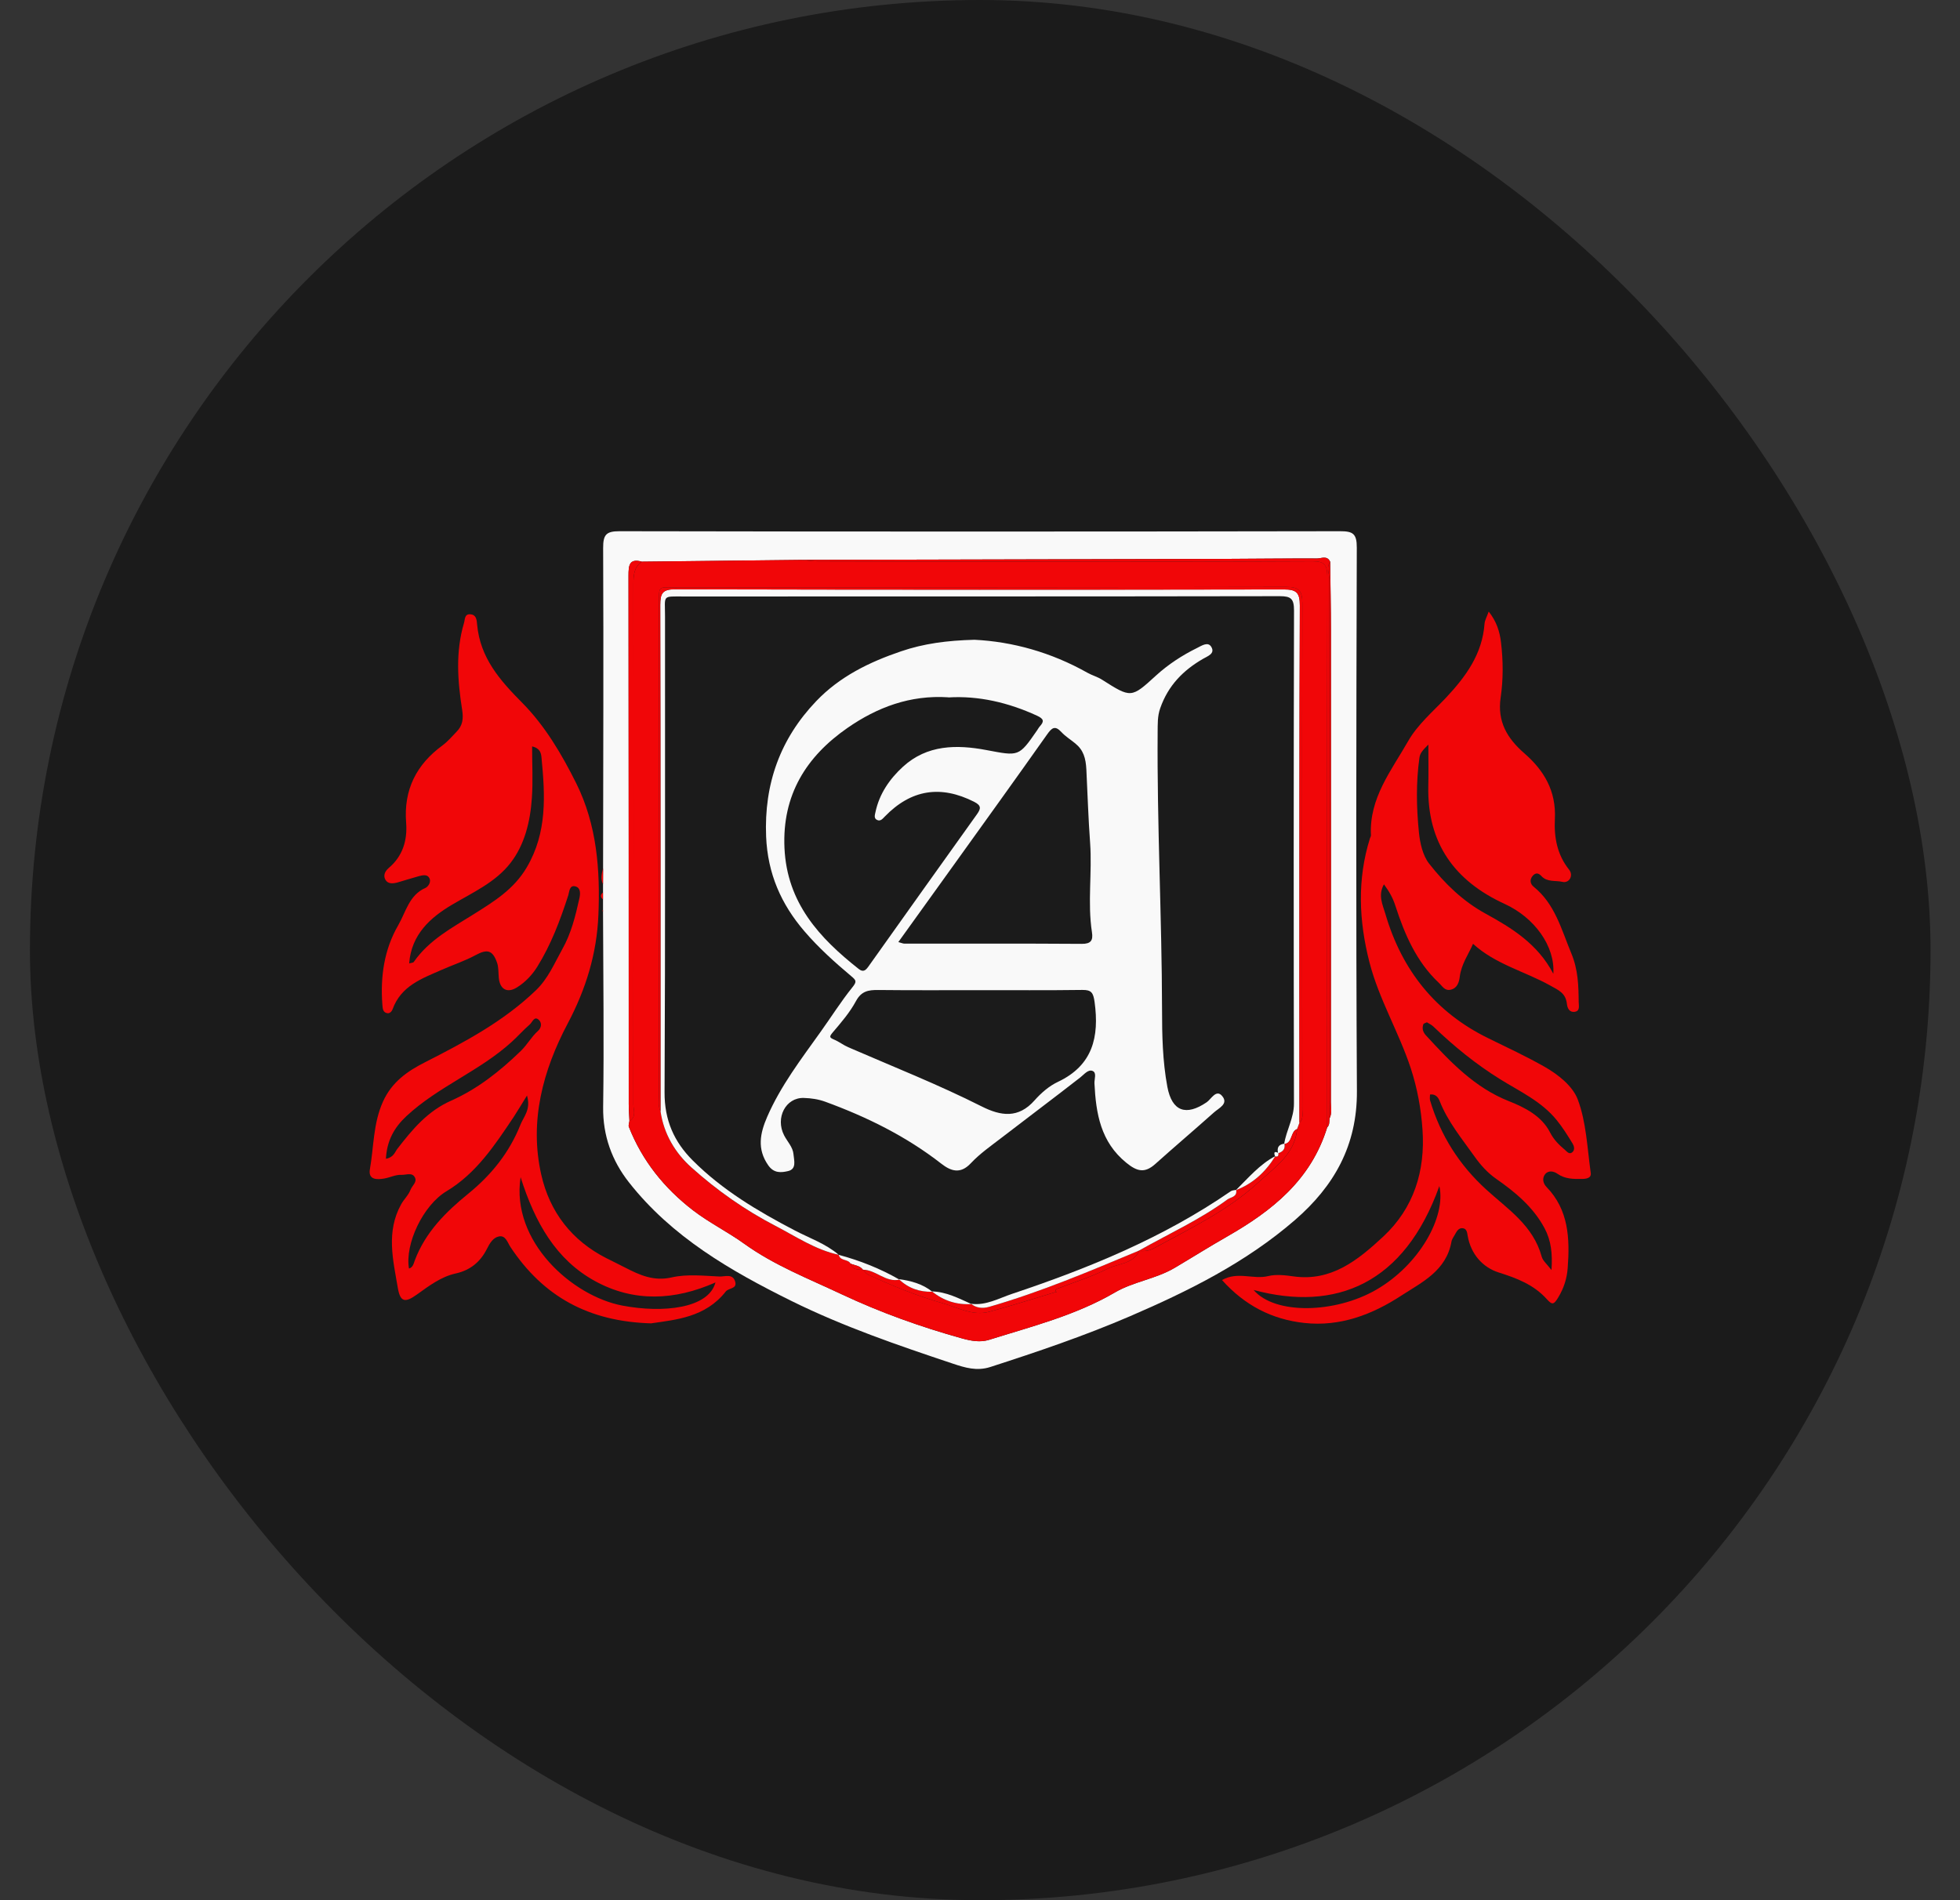 <?xml version="1.0" encoding="UTF-8"?> <svg xmlns="http://www.w3.org/2000/svg" width="33" height="32" viewBox="0 0 33 32" fill="none"><rect x="0" y="0" width="33" height="32" fill="#333333" stroke="none"/><rect x="0.504" width="32" height="32" rx="16" fill="#1B1B1B"></rect><path d="M10.966 22.286C9.909 22.257 9.145 21.832 8.593 20.998C8.547 20.929 8.514 20.799 8.401 20.822C8.302 20.841 8.245 20.938 8.198 21.032C8.087 21.253 7.916 21.392 7.672 21.446C7.425 21.5 7.223 21.655 7.02 21.8C6.823 21.942 6.739 21.932 6.698 21.689C6.619 21.222 6.497 20.747 6.753 20.283C6.8 20.196 6.875 20.132 6.912 20.036C6.938 19.969 7.021 19.91 6.989 19.836C6.946 19.736 6.841 19.788 6.761 19.785C6.659 19.78 6.566 19.831 6.468 19.847C6.359 19.866 6.194 19.877 6.228 19.689C6.295 19.31 6.282 18.92 6.448 18.552C6.598 18.218 6.865 18.037 7.15 17.892C7.817 17.552 8.474 17.205 9.024 16.676C9.23 16.478 9.335 16.221 9.469 15.981C9.616 15.72 9.689 15.426 9.754 15.133C9.772 15.055 9.779 14.956 9.694 14.929C9.586 14.894 9.586 15.021 9.568 15.077C9.432 15.497 9.278 15.908 9.045 16.282C8.96 16.418 8.846 16.539 8.708 16.626C8.542 16.732 8.416 16.663 8.398 16.466C8.39 16.381 8.396 16.291 8.369 16.213C8.294 15.997 8.202 15.98 8.009 16.084C7.825 16.184 7.624 16.249 7.433 16.334C7.103 16.479 6.754 16.602 6.611 16.993C6.595 17.037 6.56 17.071 6.518 17.062C6.445 17.048 6.443 16.982 6.438 16.92C6.402 16.447 6.468 15.989 6.705 15.581C6.833 15.359 6.889 15.072 7.163 14.953C7.205 14.935 7.273 14.85 7.222 14.776C7.185 14.722 7.113 14.74 7.056 14.754C6.937 14.786 6.819 14.825 6.7 14.859C6.625 14.88 6.537 14.892 6.492 14.82C6.449 14.75 6.477 14.675 6.545 14.617C6.779 14.42 6.861 14.154 6.838 13.856C6.794 13.297 7.012 12.874 7.45 12.553C7.538 12.488 7.61 12.402 7.687 12.323C7.789 12.219 7.805 12.107 7.781 11.953C7.704 11.466 7.668 10.975 7.812 10.492C7.83 10.434 7.818 10.337 7.919 10.345C8.021 10.353 8.026 10.438 8.033 10.518C8.085 11.081 8.417 11.457 8.795 11.838C9.175 12.222 9.459 12.703 9.703 13.193C10.049 13.89 10.107 14.647 10.075 15.412C10.048 16.062 9.864 16.659 9.557 17.239C9.142 18.025 8.909 18.88 9.113 19.782C9.256 20.414 9.63 20.893 10.207 21.187C10.312 21.241 10.419 21.291 10.524 21.346C10.771 21.473 11.006 21.581 11.309 21.512C11.567 21.453 11.847 21.485 12.116 21.497C12.204 21.5 12.338 21.443 12.378 21.583C12.414 21.709 12.269 21.687 12.22 21.749C11.877 22.186 11.38 22.224 10.967 22.285L10.966 22.286ZM6.888 16.225C6.922 16.214 6.956 16.215 6.967 16.199C7.225 15.827 7.611 15.625 7.977 15.395C8.315 15.182 8.651 14.979 8.87 14.605C9.216 14.016 9.178 13.392 9.117 12.757C9.11 12.688 9.097 12.601 8.959 12.57C8.959 12.868 8.975 13.155 8.955 13.44C8.928 13.834 8.834 14.226 8.594 14.534C8.342 14.859 7.96 15.029 7.609 15.237C7.25 15.45 6.926 15.733 6.889 16.225L6.888 16.225ZM8.765 19.826C8.599 20.905 9.633 21.827 10.48 21.987C11.165 22.117 11.932 22.034 12.046 21.597C11.356 21.903 10.669 21.931 10.018 21.574C9.363 21.215 9.009 20.593 8.766 19.827L8.765 19.826ZM6.498 19.514C6.628 19.491 6.647 19.403 6.69 19.347C6.944 19.018 7.2 18.71 7.599 18.534C8.036 18.34 8.417 18.04 8.767 17.7C8.877 17.594 8.947 17.46 9.058 17.361C9.121 17.304 9.122 17.224 9.075 17.178C8.996 17.101 8.964 17.213 8.922 17.25C8.815 17.343 8.72 17.451 8.615 17.546C8.075 18.038 7.379 18.297 6.843 18.796C6.638 18.987 6.513 19.209 6.498 19.514H6.498ZM8.873 18.449C8.779 18.6 8.718 18.705 8.651 18.807C8.333 19.282 8.02 19.76 7.516 20.062C7.124 20.297 6.814 20.949 6.886 21.363C6.954 21.343 6.965 21.276 6.984 21.225C7.163 20.75 7.507 20.409 7.88 20.106C8.272 19.787 8.574 19.414 8.763 18.94C8.817 18.802 8.942 18.688 8.873 18.449H8.873Z" fill="#F10608"></path><path d="M20.576 21.556C20.839 21.407 21.102 21.551 21.351 21.49C21.485 21.457 21.638 21.475 21.779 21.495C22.416 21.584 22.863 21.221 23.288 20.826C23.805 20.345 23.999 19.719 23.95 19.021C23.926 18.674 23.864 18.332 23.754 17.994C23.553 17.382 23.216 16.826 23.056 16.201C22.879 15.507 22.848 14.81 23.066 14.116C23.071 14.1 23.083 14.083 23.082 14.068C23.05 13.44 23.428 12.974 23.709 12.48C23.866 12.205 24.121 11.987 24.342 11.754C24.676 11.398 24.958 11.018 24.995 10.501C25 10.444 25.033 10.389 25.065 10.299C25.198 10.467 25.251 10.638 25.272 10.818C25.309 11.128 25.311 11.442 25.266 11.748C25.206 12.157 25.382 12.44 25.666 12.687C25.998 12.976 26.203 13.322 26.179 13.793C26.164 14.097 26.215 14.391 26.418 14.645C26.499 14.746 26.418 14.878 26.306 14.851C26.191 14.824 26.05 14.859 25.954 14.755C25.905 14.701 25.856 14.691 25.805 14.75C25.749 14.816 25.766 14.889 25.822 14.933C26.18 15.222 26.287 15.648 26.455 16.053C26.571 16.33 26.577 16.596 26.58 16.875C26.581 16.938 26.607 17.029 26.508 17.04C26.425 17.049 26.39 16.981 26.382 16.908C26.361 16.726 26.253 16.681 26.096 16.594C25.669 16.357 25.175 16.237 24.801 15.894C24.73 16.064 24.603 16.234 24.577 16.453C24.566 16.54 24.536 16.642 24.425 16.667C24.323 16.69 24.286 16.608 24.224 16.55C23.849 16.197 23.651 15.738 23.496 15.261C23.453 15.125 23.395 15.02 23.301 14.892C23.197 15.079 23.281 15.239 23.324 15.386C23.602 16.342 24.173 17.051 25.055 17.483C25.371 17.638 25.689 17.786 25.997 17.96C26.244 18.099 26.481 18.295 26.564 18.515C26.709 18.899 26.724 19.336 26.783 19.753C26.796 19.842 26.704 19.853 26.636 19.854C26.493 19.856 26.352 19.857 26.223 19.767C26.162 19.724 26.07 19.704 26.014 19.775C25.962 19.842 25.979 19.928 26.038 19.989C26.412 20.374 26.432 20.857 26.395 21.353C26.382 21.528 26.332 21.689 26.237 21.847C26.163 21.971 26.135 21.98 26.046 21.881C25.826 21.635 25.541 21.526 25.233 21.429C24.968 21.345 24.765 21.124 24.711 20.812C24.701 20.751 24.694 20.687 24.62 20.683C24.565 20.68 24.531 20.726 24.506 20.773C24.483 20.819 24.446 20.862 24.438 20.91C24.35 21.401 23.944 21.591 23.596 21.817C23.103 22.139 22.564 22.345 21.96 22.279C21.418 22.22 20.96 21.986 20.575 21.557L20.576 21.556ZM24.049 12.539C23.951 12.636 23.91 12.684 23.899 12.757C23.84 13.177 23.848 13.599 23.89 14.017C23.908 14.198 23.955 14.408 24.061 14.543C24.325 14.879 24.627 15.175 25.012 15.386C25.453 15.628 25.891 15.896 26.153 16.399C26.184 15.932 25.835 15.452 25.333 15.222C24.495 14.838 24.026 14.202 24.048 13.234C24.053 13.021 24.049 12.808 24.049 12.539ZM26.122 21.387C26.141 21.116 26.116 20.891 26.006 20.685C25.814 20.325 25.508 20.073 25.188 19.85C25.039 19.746 24.921 19.61 24.827 19.477C24.615 19.178 24.377 18.892 24.239 18.542C24.218 18.487 24.174 18.419 24.077 18.432C24.077 18.465 24.069 18.502 24.078 18.532C24.254 19.125 24.573 19.622 25.024 20.033C25.387 20.364 25.814 20.637 25.957 21.162C25.977 21.235 26.051 21.293 26.122 21.388V21.387ZM24.026 17.215C24.002 17.228 23.969 17.234 23.964 17.25C23.94 17.32 23.957 17.381 24.008 17.436C24.417 17.881 24.827 18.316 25.407 18.545C25.673 18.65 25.955 18.793 26.096 19.067C26.163 19.198 26.248 19.279 26.348 19.364C26.385 19.396 26.422 19.448 26.474 19.403C26.52 19.363 26.502 19.299 26.478 19.259C26.394 19.122 26.309 18.984 26.208 18.861C25.951 18.545 25.587 18.38 25.253 18.172C24.848 17.92 24.478 17.619 24.133 17.287C24.103 17.258 24.064 17.241 24.025 17.216L24.026 17.215ZM21.107 21.724C21.465 22.144 22.479 22.119 23.169 21.721C23.892 21.305 24.35 20.495 24.234 19.974C23.646 21.621 22.494 22.096 21.107 21.724H21.107Z" fill="#F10608"></path><path d="M10.154 14.622C10.156 12.824 10.163 11.027 10.155 9.23C10.154 9.001 10.208 8.946 10.432 8.946C14.476 8.954 18.519 8.953 22.563 8.946C22.777 8.946 22.845 8.985 22.844 9.223C22.835 12.274 22.829 15.324 22.846 18.375C22.851 19.293 22.46 19.975 21.806 20.543C20.978 21.261 20.016 21.739 19.026 22.166C18.257 22.497 17.467 22.765 16.673 23.021C16.446 23.094 16.246 23.032 16.045 22.965C15.12 22.656 14.197 22.34 13.32 21.906C12.299 21.4 11.312 20.832 10.587 19.908C10.306 19.55 10.148 19.128 10.155 18.642C10.171 17.545 10.156 16.447 10.153 15.35V15.333C10.153 15.27 10.153 15.208 10.153 15.146C10.153 15.108 10.153 15.069 10.153 15.03C10.153 14.983 10.153 14.937 10.153 14.89C10.153 14.801 10.154 14.712 10.154 14.622H10.154ZM22.384 18.837C22.432 18.747 22.407 18.65 22.408 18.557C22.41 15.912 22.41 13.267 22.409 10.622C22.409 10.235 22.4 9.847 22.396 9.46C22.345 9.348 22.247 9.406 22.173 9.405C21.651 9.403 21.128 9.41 20.605 9.412C18.237 9.418 15.867 9.423 13.499 9.429C12.602 9.439 11.704 9.448 10.807 9.459C10.592 9.399 10.582 9.524 10.582 9.696C10.586 12.662 10.585 15.628 10.586 18.594C10.586 18.689 10.594 18.784 10.598 18.878C10.594 18.911 10.578 18.95 10.588 18.977C10.814 19.55 11.184 20.008 11.664 20.379C11.938 20.59 12.251 20.744 12.526 20.942C13.04 21.312 13.616 21.534 14.173 21.797C14.822 22.102 15.499 22.345 16.191 22.538C16.351 22.582 16.504 22.61 16.654 22.563C17.373 22.337 18.107 22.153 18.772 21.765C19.086 21.582 19.464 21.538 19.781 21.349C20.077 21.174 20.369 20.99 20.667 20.82C21.418 20.39 22.073 19.872 22.346 18.985C22.389 18.944 22.38 18.888 22.385 18.837H22.384Z" fill="#F9F9F9"></path><path d="M10.154 14.622C10.154 14.711 10.153 14.801 10.153 14.89C10.106 14.8 10.131 14.711 10.154 14.622Z" fill="#F10608"></path><path d="M10.152 15.03C10.152 15.069 10.152 15.108 10.152 15.146C10.105 15.108 10.104 15.069 10.152 15.03Z" fill="#F10608"></path><path d="M10.153 15.332C10.153 15.332 10.153 15.35 10.153 15.35C10.148 15.345 10.143 15.339 10.137 15.334L10.153 15.332Z" fill="#F10608"></path><path d="M10.807 9.458C11.704 9.448 12.602 9.439 13.499 9.429C13.59 9.437 13.682 9.453 13.774 9.453C15.098 9.456 16.422 9.459 17.746 9.459C19.197 9.459 20.647 9.459 22.098 9.452C22.291 9.451 22.348 9.504 22.348 9.714C22.341 12.804 22.344 15.895 22.345 18.985C22.073 19.872 21.418 20.39 20.667 20.82C20.368 20.99 20.077 21.174 19.781 21.349C19.464 21.538 19.085 21.582 18.772 21.765C18.107 22.153 17.374 22.337 16.653 22.563C16.503 22.61 16.35 22.582 16.191 22.537C15.498 22.344 14.821 22.102 14.173 21.797C13.616 21.534 13.039 21.311 12.526 20.942C12.251 20.744 11.937 20.59 11.664 20.379C11.184 20.008 10.814 19.55 10.588 18.976C10.577 18.95 10.594 18.911 10.597 18.877C10.72 18.81 10.663 18.692 10.663 18.598C10.666 15.678 10.667 12.759 10.665 9.839C10.665 9.688 10.672 9.552 10.807 9.459L10.807 9.458ZM14.533 21.388L14.53 21.383C14.558 21.411 14.583 21.451 14.618 21.466C15.027 21.655 15.444 21.825 15.876 21.948C16.13 22.021 16.38 22.164 16.654 22.091C17.029 21.991 17.398 21.871 17.77 21.76C17.776 21.759 17.782 21.765 17.789 21.767C17.782 21.754 17.775 21.741 17.772 21.727C17.771 21.721 17.78 21.71 17.788 21.708C18.076 21.596 18.375 21.505 18.65 21.365C18.829 21.274 19.074 21.292 19.181 21.065C19.266 21.075 19.346 21.065 19.425 21.023C20.039 20.688 20.675 20.387 21.197 19.904C21.466 19.654 21.799 19.441 21.84 19.014L21.879 18.906C21.948 18.845 21.926 18.763 21.926 18.688C21.925 15.846 21.921 13.004 21.927 10.161C21.927 9.941 21.863 9.884 21.657 9.884C18.248 9.891 14.839 9.89 11.429 9.894C11.057 9.894 11.097 9.83 11.095 10.244C11.091 12.974 11.094 15.704 11.095 18.434C11.095 18.528 11.076 18.625 11.121 18.714C11.176 19.098 11.371 19.42 11.641 19.662C12.07 20.046 12.543 20.38 13.054 20.644C13.401 20.824 13.731 21.049 14.121 21.132C14.147 21.239 14.276 21.199 14.321 21.28C14.352 21.397 14.453 21.372 14.533 21.388Z" fill="#F10608"></path><path d="M10.807 9.458C10.672 9.551 10.665 9.688 10.665 9.839C10.668 12.758 10.667 15.678 10.664 18.598C10.664 18.692 10.72 18.809 10.598 18.877C10.594 18.782 10.586 18.688 10.586 18.593C10.585 15.627 10.586 12.661 10.582 9.695C10.582 9.523 10.592 9.399 10.807 9.458V9.458Z" fill="#F10608"></path><path d="M22.345 18.985C22.344 15.895 22.34 12.804 22.347 9.714C22.347 9.505 22.291 9.452 22.097 9.452C20.647 9.46 19.197 9.459 17.746 9.459C16.421 9.459 15.098 9.456 13.773 9.453C13.682 9.453 13.59 9.437 13.498 9.429C15.867 9.423 18.236 9.418 20.605 9.412C21.127 9.41 21.65 9.403 22.173 9.406C22.246 9.406 22.344 9.349 22.395 9.461C22.326 9.556 22.382 9.659 22.382 9.756C22.378 12.671 22.378 15.587 22.377 18.502C22.377 18.614 22.382 18.726 22.384 18.837C22.378 18.889 22.388 18.945 22.345 18.985Z" fill="#F10608"></path><path d="M22.384 18.837C22.382 18.725 22.377 18.613 22.377 18.502C22.377 15.587 22.377 12.671 22.382 9.756C22.382 9.659 22.326 9.555 22.395 9.46C22.4 9.848 22.408 10.235 22.408 10.622C22.409 13.267 22.409 15.912 22.407 18.557C22.407 18.651 22.431 18.748 22.384 18.837H22.384Z" fill="#F10608"></path><path d="M21.879 18.905C21.866 18.941 21.852 18.978 21.839 19.013C21.722 19.058 21.768 19.249 21.621 19.267C21.656 19.034 21.787 18.831 21.786 18.581C21.78 15.815 21.78 13.048 21.787 10.282C21.787 10.084 21.737 10.04 21.548 10.04C18.203 10.046 14.859 10.044 11.515 10.045C11.141 10.045 11.197 10.015 11.197 10.381C11.195 13.053 11.203 15.724 11.189 18.395C11.187 18.866 11.35 19.229 11.664 19.543C12.165 20.044 12.761 20.397 13.379 20.72C13.629 20.851 13.901 20.943 14.121 21.131C13.731 21.048 13.401 20.823 13.054 20.643C12.543 20.378 12.07 20.045 11.642 19.661C11.371 19.419 11.176 19.098 11.121 18.714C11.121 15.872 11.123 13.029 11.117 10.187C11.117 9.99 11.156 9.924 11.364 9.924C14.782 9.932 18.2 9.932 21.618 9.926C21.827 9.926 21.886 9.98 21.885 10.197C21.877 12.313 21.879 14.429 21.878 16.546C21.878 17.332 21.878 18.119 21.879 18.904V18.905Z" fill="#F9F9F9"></path><path d="M21.878 18.905C21.878 18.119 21.877 17.333 21.877 16.547C21.878 14.43 21.876 12.314 21.885 10.198C21.886 9.981 21.826 9.926 21.617 9.927C18.199 9.933 14.781 9.933 11.364 9.925C11.155 9.925 11.116 9.991 11.116 10.188C11.122 13.03 11.12 15.873 11.12 18.715C11.076 18.625 11.095 18.528 11.095 18.434C11.093 15.704 11.09 12.974 11.095 10.244C11.096 9.83 11.057 9.895 11.428 9.894C14.838 9.89 18.247 9.891 21.657 9.884C21.863 9.884 21.927 9.941 21.927 10.161C21.921 13.004 21.925 15.846 21.925 18.688C21.925 18.763 21.948 18.845 21.879 18.906L21.878 18.905Z" fill="#F10608"></path><path d="M19.18 21.065C19.073 21.292 18.828 21.275 18.648 21.366C18.373 21.505 18.075 21.596 17.786 21.708C17.779 21.711 17.77 21.722 17.771 21.727C17.774 21.741 17.781 21.754 17.787 21.768C17.781 21.765 17.774 21.759 17.769 21.76C17.397 21.871 17.028 21.991 16.653 22.091C16.378 22.164 16.129 22.021 15.875 21.948C15.443 21.825 15.025 21.655 14.616 21.466C14.582 21.45 14.558 21.411 14.528 21.383C14.747 21.385 14.911 21.601 15.144 21.551L15.133 21.541C15.291 21.694 15.482 21.76 15.697 21.754L15.69 21.748C15.886 21.905 16.107 21.977 16.356 21.961L16.349 21.955C16.433 22.025 16.535 22.042 16.657 22.007C17.52 21.758 18.347 21.408 19.175 21.061L19.179 21.065L19.18 21.065Z" fill="#F10608"></path><path d="M21.621 19.267C21.767 19.249 21.722 19.058 21.839 19.014C21.798 19.441 21.465 19.654 21.196 19.904C20.674 20.387 20.038 20.688 19.424 21.022C19.346 21.065 19.265 21.074 19.18 21.065L19.177 21.061C19.675 20.779 20.2 20.543 20.665 20.201C20.722 20.159 20.835 20.16 20.814 20.038L20.809 20.043C21.098 19.933 21.311 19.733 21.473 19.469L21.468 19.474C21.52 19.488 21.53 19.46 21.525 19.416L21.52 19.422C21.595 19.396 21.645 19.352 21.625 19.261L21.621 19.268V19.267Z" fill="#F10608"></path><path d="M15.145 21.55C14.912 21.601 14.748 21.385 14.529 21.382L14.533 21.388C14.481 21.313 14.394 21.311 14.321 21.28C14.276 21.199 14.147 21.24 14.121 21.132C14.479 21.228 14.822 21.364 15.145 21.55Z" fill="#F9F9F9"></path><path d="M14.32 21.28C14.393 21.311 14.481 21.313 14.532 21.388C14.452 21.372 14.351 21.397 14.32 21.28Z" fill="#F10608"></path><path d="M16.349 21.956C16.599 21.99 16.816 21.864 17.04 21.789C18.331 21.357 19.587 20.844 20.722 20.061C20.747 20.044 20.782 20.045 20.813 20.038C20.835 20.16 20.721 20.159 20.664 20.201C20.199 20.542 19.675 20.779 19.176 21.061C18.347 21.408 17.521 21.758 16.657 22.007C16.536 22.042 16.433 22.025 16.349 21.956V21.956Z" fill="#F9F9F9"></path><path d="M15.133 21.541C15.337 21.569 15.532 21.62 15.698 21.754C15.482 21.76 15.292 21.694 15.133 21.541Z" fill="#F9F9F9"></path><path d="M15.691 21.748C15.932 21.754 16.143 21.865 16.357 21.961C16.108 21.977 15.886 21.905 15.691 21.748Z" fill="#F9F9F9"></path><path d="M20.808 20.043C21.018 19.837 21.208 19.608 21.473 19.469C21.311 19.733 21.097 19.933 20.808 20.043Z" fill="#F9F9F9"></path><path d="M21.52 19.422C21.495 19.328 21.527 19.272 21.625 19.26C21.645 19.352 21.595 19.396 21.52 19.422Z" fill="#F9F9F9"></path><path d="M21.468 19.473C21.445 19.411 21.452 19.38 21.524 19.416C21.529 19.46 21.519 19.488 21.468 19.473Z" fill="#F9F9F9"></path><path d="M16.407 10.774C17.045 10.805 17.698 10.985 18.308 11.329C18.387 11.374 18.478 11.397 18.554 11.446C19.044 11.757 19.045 11.76 19.465 11.375C19.673 11.186 19.904 11.036 20.153 10.913C20.235 10.872 20.34 10.8 20.395 10.895C20.462 11.009 20.331 11.05 20.255 11.095C19.921 11.288 19.667 11.545 19.534 11.928C19.486 12.065 19.493 12.196 19.491 12.329C19.479 13.884 19.562 15.438 19.565 16.993C19.565 17.434 19.574 17.869 19.654 18.3C19.732 18.719 19.97 18.799 20.317 18.562C20.39 18.513 20.476 18.337 20.576 18.456C20.69 18.589 20.521 18.66 20.44 18.733C20.112 19.026 19.777 19.31 19.449 19.604C19.274 19.76 19.145 19.73 18.963 19.581C18.532 19.231 18.452 18.754 18.427 18.244C18.424 18.171 18.469 18.064 18.395 18.035C18.321 18.005 18.255 18.092 18.189 18.144C17.751 18.486 17.307 18.818 16.867 19.157C16.688 19.295 16.499 19.426 16.345 19.59C16.166 19.781 16.005 19.719 15.846 19.595C15.254 19.134 14.593 18.809 13.896 18.554C13.782 18.512 13.656 18.493 13.534 18.49C13.228 18.48 13.05 18.826 13.202 19.12C13.256 19.226 13.35 19.316 13.36 19.44C13.369 19.543 13.416 19.688 13.267 19.722C13.152 19.748 13.03 19.762 12.934 19.623C12.742 19.348 12.798 19.083 12.916 18.81C13.144 18.285 13.488 17.837 13.816 17.377C13.995 17.127 14.159 16.866 14.351 16.627C14.429 16.53 14.417 16.51 14.332 16.439C14.054 16.205 13.783 15.962 13.544 15.683C13.151 15.226 12.925 14.711 12.899 14.089C12.863 13.198 13.137 12.442 13.742 11.808C14.14 11.391 14.64 11.149 15.169 10.969C15.551 10.838 15.947 10.786 16.406 10.774L16.407 10.774ZM15.967 11.743C15.321 11.701 14.767 11.913 14.268 12.259C13.577 12.739 13.167 13.385 13.208 14.282C13.251 15.207 13.797 15.796 14.457 16.317C14.529 16.374 14.57 16.348 14.619 16.28C15.227 15.424 15.836 14.569 16.447 13.715C16.511 13.624 16.532 13.569 16.402 13.503C15.839 13.218 15.341 13.293 14.897 13.751C14.859 13.79 14.826 13.833 14.771 13.81C14.707 13.784 14.731 13.72 14.74 13.676C14.805 13.366 14.982 13.114 15.203 12.912C15.609 12.54 16.109 12.537 16.606 12.631C17.154 12.734 17.151 12.749 17.462 12.298C17.477 12.277 17.488 12.254 17.506 12.234C17.583 12.149 17.577 12.107 17.461 12.053C16.976 11.83 16.474 11.714 15.967 11.745L15.967 11.743ZM15.126 15.865C15.182 15.88 15.203 15.891 15.225 15.891C16.221 15.892 17.217 15.888 18.213 15.895C18.368 15.896 18.406 15.837 18.385 15.7C18.308 15.2 18.39 14.696 18.354 14.195C18.324 13.785 18.311 13.373 18.291 12.963C18.281 12.768 18.243 12.632 18.102 12.518C18.025 12.455 17.938 12.401 17.871 12.329C17.763 12.212 17.71 12.255 17.63 12.368C17.104 13.113 16.571 13.852 16.04 14.592C15.739 15.011 15.438 15.43 15.125 15.865H15.126ZM16.452 16.675C15.896 16.675 15.34 16.678 14.784 16.672C14.624 16.671 14.504 16.688 14.412 16.858C14.309 17.05 14.162 17.22 14.02 17.387C13.96 17.459 13.964 17.473 14.043 17.507C14.125 17.541 14.198 17.599 14.28 17.635C15.033 17.962 15.796 18.263 16.529 18.633C16.851 18.795 17.146 18.84 17.42 18.529C17.53 18.405 17.666 18.287 17.814 18.218C18.396 17.942 18.511 17.466 18.429 16.872C18.407 16.717 18.375 16.669 18.223 16.671C17.633 16.679 17.043 16.674 16.453 16.675H16.452Z" fill="#F9F9F9"></path></svg> 